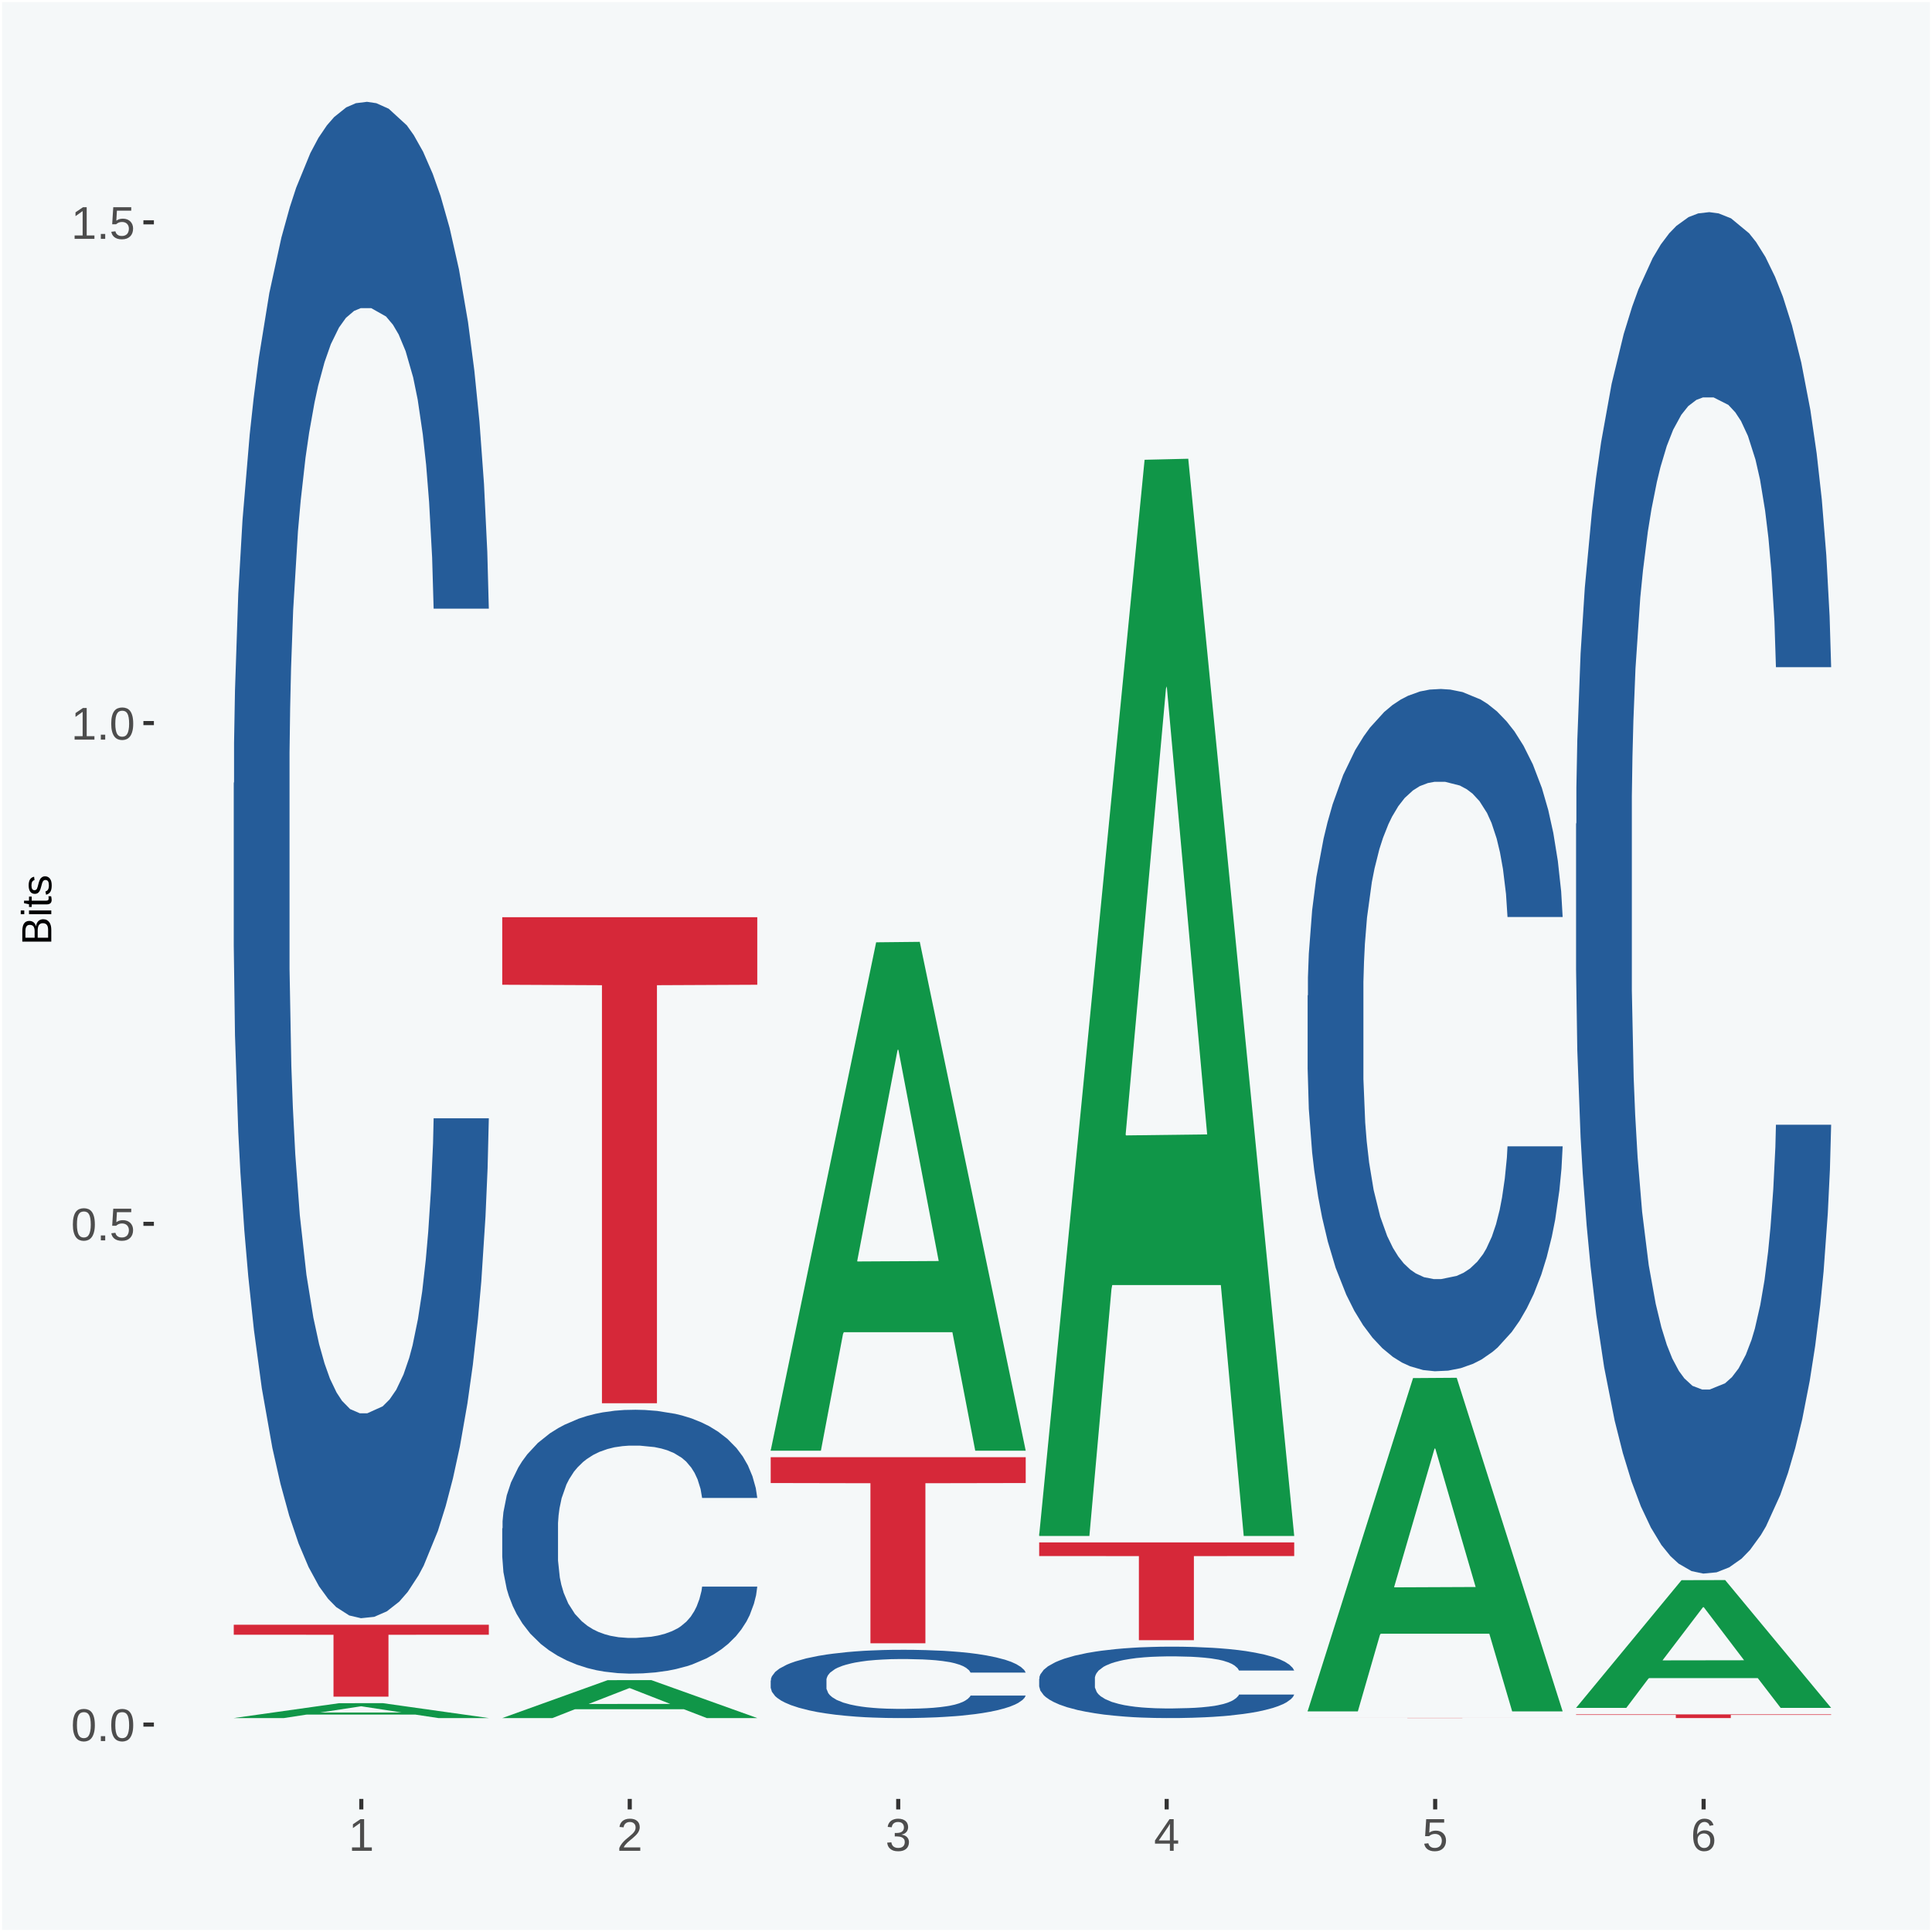 <?xml version="1.0" encoding="UTF-8"?>
<svg xmlns="http://www.w3.org/2000/svg" xmlns:xlink="http://www.w3.org/1999/xlink" width="504pt" height="504pt" viewBox="0 0 504 504" version="1.1">
<defs>
<g>
<symbol overflow="visible" id="glyph0-0">
<path style="stroke:none;" d="M 0.406 0 L 0.406 -8 L 3.594 -8 L 3.594 0 Z M 0.797 -0.406 L 3.188 -0.406 L 3.188 -7.594 L 0.797 -7.594 Z M 0.797 -0.406 "/>
</symbol>
<symbol overflow="visible" id="glyph0-1">
<path style="stroke:none;" d="M 6.203 -4.125 C 6.203 -3.332 6.125 -2.664 5.969 -2.125 C 5.82 -1.582 5.617 -1.145 5.359 -0.812 C 5.098 -0.477 4.789 -0.238 4.438 -0.094 C 4.094 0.051 3.723 0.125 3.328 0.125 C 2.922 0.125 2.539 0.051 2.188 -0.094 C 1.844 -0.238 1.539 -0.477 1.281 -0.812 C 1.031 -1.145 0.832 -1.582 0.688 -2.125 C 0.539 -2.664 0.469 -3.332 0.469 -4.125 C 0.469 -4.957 0.539 -5.645 0.688 -6.188 C 0.832 -6.738 1.035 -7.176 1.297 -7.5 C 1.555 -7.82 1.859 -8.047 2.203 -8.172 C 2.555 -8.305 2.941 -8.375 3.359 -8.375 C 3.754 -8.375 4.125 -8.305 4.469 -8.172 C 4.812 -8.047 5.113 -7.82 5.375 -7.5 C 5.633 -7.176 5.836 -6.738 5.984 -6.188 C 6.129 -5.645 6.203 -4.957 6.203 -4.125 Z M 5.141 -4.125 C 5.141 -4.781 5.098 -5.328 5.016 -5.766 C 4.941 -6.203 4.828 -6.551 4.672 -6.812 C 4.516 -7.07 4.328 -7.254 4.109 -7.359 C 3.891 -7.473 3.641 -7.531 3.359 -7.531 C 3.055 -7.531 2.789 -7.473 2.562 -7.359 C 2.344 -7.254 2.156 -7.07 2 -6.812 C 1.844 -6.551 1.723 -6.203 1.641 -5.766 C 1.566 -5.328 1.531 -4.781 1.531 -4.125 C 1.531 -3.5 1.57 -2.969 1.656 -2.531 C 1.738 -2.094 1.852 -1.742 2 -1.484 C 2.156 -1.223 2.344 -1.035 2.562 -0.922 C 2.789 -0.805 3.047 -0.75 3.328 -0.75 C 3.609 -0.75 3.859 -0.805 4.078 -0.922 C 4.305 -1.035 4.492 -1.223 4.641 -1.484 C 4.797 -1.742 4.914 -2.094 5 -2.531 C 5.094 -2.969 5.141 -3.5 5.141 -4.125 Z M 5.141 -4.125 "/>
</symbol>
<symbol overflow="visible" id="glyph0-2">
<path style="stroke:none;" d="M 1.094 0 L 1.094 -1.281 L 2.234 -1.281 L 2.234 0 Z M 1.094 0 "/>
</symbol>
<symbol overflow="visible" id="glyph0-3">
<path style="stroke:none;" d="M 6.172 -2.688 C 6.172 -2.27 6.109 -1.891 5.984 -1.547 C 5.859 -1.203 5.672 -0.906 5.422 -0.656 C 5.18 -0.414 4.879 -0.223 4.516 -0.078 C 4.148 0.055 3.723 0.125 3.234 0.125 C 2.805 0.125 2.43 0.07 2.109 -0.031 C 1.785 -0.133 1.508 -0.273 1.281 -0.453 C 1.062 -0.629 0.883 -0.836 0.75 -1.078 C 0.625 -1.316 0.535 -1.57 0.484 -1.844 L 1.547 -1.969 C 1.586 -1.812 1.645 -1.66 1.719 -1.516 C 1.801 -1.367 1.91 -1.238 2.047 -1.125 C 2.18 -1.008 2.348 -0.914 2.547 -0.844 C 2.742 -0.781 2.984 -0.75 3.266 -0.75 C 3.535 -0.75 3.781 -0.789 4 -0.875 C 4.227 -0.957 4.422 -1.078 4.578 -1.234 C 4.734 -1.398 4.852 -1.602 4.938 -1.844 C 5.031 -2.082 5.078 -2.359 5.078 -2.672 C 5.078 -2.922 5.035 -3.148 4.953 -3.359 C 4.867 -3.578 4.75 -3.766 4.594 -3.922 C 4.445 -4.078 4.258 -4.195 4.031 -4.281 C 3.812 -4.363 3.562 -4.406 3.281 -4.406 C 3.113 -4.406 2.953 -4.391 2.797 -4.359 C 2.648 -4.328 2.516 -4.285 2.391 -4.234 C 2.266 -4.18 2.148 -4.117 2.047 -4.047 C 1.941 -3.973 1.844 -3.895 1.75 -3.812 L 0.719 -3.812 L 1 -8.25 L 5.688 -8.25 L 5.688 -7.359 L 1.953 -7.359 L 1.797 -4.734 C 1.984 -4.879 2.219 -5.004 2.5 -5.109 C 2.781 -5.211 3.113 -5.266 3.5 -5.266 C 3.914 -5.266 4.285 -5.203 4.609 -5.078 C 4.941 -4.953 5.223 -4.773 5.453 -4.547 C 5.68 -4.316 5.859 -4.047 5.984 -3.734 C 6.109 -3.422 6.172 -3.07 6.172 -2.688 Z M 6.172 -2.688 "/>
</symbol>
<symbol overflow="visible" id="glyph0-4">
<path style="stroke:none;" d="M 0.922 0 L 0.922 -0.891 L 3.016 -0.891 L 3.016 -7.25 L 1.156 -5.922 L 1.156 -6.922 L 3.109 -8.25 L 4.078 -8.25 L 4.078 -0.891 L 6.094 -0.891 L 6.094 0 Z M 0.922 0 "/>
</symbol>
<symbol overflow="visible" id="glyph0-5">
<path style="stroke:none;" d="M 0.609 0 L 0.609 -0.75 C 0.805 -1.207 1.047 -1.609 1.328 -1.953 C 1.617 -2.305 1.922 -2.625 2.234 -2.906 C 2.555 -3.188 2.867 -3.445 3.172 -3.688 C 3.484 -3.938 3.766 -4.18 4.016 -4.422 C 4.266 -4.66 4.469 -4.91 4.625 -5.172 C 4.781 -5.441 4.859 -5.742 4.859 -6.078 C 4.859 -6.316 4.82 -6.523 4.75 -6.703 C 4.676 -6.879 4.57 -7.023 4.438 -7.141 C 4.312 -7.266 4.156 -7.359 3.969 -7.422 C 3.781 -7.484 3.578 -7.516 3.359 -7.516 C 3.141 -7.516 2.938 -7.484 2.75 -7.422 C 2.57 -7.367 2.41 -7.281 2.266 -7.156 C 2.117 -7.039 2 -6.895 1.906 -6.719 C 1.812 -6.551 1.754 -6.352 1.734 -6.125 L 0.656 -6.219 C 0.688 -6.508 0.766 -6.785 0.891 -7.047 C 1.023 -7.316 1.203 -7.551 1.422 -7.75 C 1.648 -7.945 1.922 -8.098 2.234 -8.203 C 2.555 -8.316 2.93 -8.375 3.359 -8.375 C 3.766 -8.375 4.125 -8.328 4.438 -8.234 C 4.758 -8.141 5.031 -7.992 5.25 -7.797 C 5.477 -7.609 5.648 -7.375 5.766 -7.094 C 5.879 -6.812 5.938 -6.488 5.938 -6.125 C 5.938 -5.844 5.883 -5.578 5.781 -5.328 C 5.688 -5.078 5.555 -4.836 5.391 -4.609 C 5.223 -4.379 5.031 -4.16 4.812 -3.953 C 4.594 -3.742 4.363 -3.535 4.125 -3.328 C 3.895 -3.129 3.656 -2.93 3.406 -2.734 C 3.164 -2.535 2.938 -2.336 2.719 -2.141 C 2.508 -1.941 2.32 -1.738 2.156 -1.531 C 1.988 -1.332 1.859 -1.117 1.766 -0.891 L 6.078 -0.891 L 6.078 0 Z M 0.609 0 "/>
</symbol>
<symbol overflow="visible" id="glyph0-6">
<path style="stroke:none;" d="M 6.141 -2.281 C 6.141 -1.906 6.078 -1.566 5.953 -1.266 C 5.836 -0.973 5.66 -0.723 5.422 -0.516 C 5.18 -0.305 4.883 -0.145 4.531 -0.031 C 4.188 0.07 3.789 0.125 3.344 0.125 C 2.832 0.125 2.398 0.062 2.047 -0.062 C 1.703 -0.195 1.414 -0.367 1.188 -0.578 C 0.957 -0.785 0.785 -1.02 0.672 -1.281 C 0.566 -1.551 0.492 -1.832 0.453 -2.125 L 1.547 -2.219 C 1.578 -2 1.633 -1.801 1.719 -1.625 C 1.801 -1.445 1.914 -1.289 2.062 -1.156 C 2.207 -1.031 2.383 -0.93 2.594 -0.859 C 2.801 -0.785 3.051 -0.75 3.344 -0.75 C 3.875 -0.75 4.289 -0.879 4.594 -1.141 C 4.895 -1.41 5.047 -1.801 5.047 -2.312 C 5.047 -2.613 4.977 -2.859 4.844 -3.047 C 4.707 -3.234 4.539 -3.379 4.344 -3.484 C 4.145 -3.586 3.926 -3.656 3.688 -3.688 C 3.445 -3.727 3.227 -3.75 3.031 -3.75 L 2.438 -3.75 L 2.438 -4.656 L 3.016 -4.656 C 3.211 -4.656 3.414 -4.676 3.625 -4.719 C 3.844 -4.758 4.039 -4.832 4.219 -4.938 C 4.395 -5.051 4.539 -5.195 4.656 -5.375 C 4.77 -5.562 4.828 -5.797 4.828 -6.078 C 4.828 -6.523 4.695 -6.875 4.438 -7.125 C 4.188 -7.383 3.801 -7.516 3.281 -7.516 C 2.82 -7.516 2.445 -7.395 2.156 -7.156 C 1.875 -6.914 1.707 -6.578 1.656 -6.141 L 0.594 -6.234 C 0.633 -6.598 0.734 -6.91 0.891 -7.172 C 1.047 -7.441 1.242 -7.664 1.484 -7.844 C 1.734 -8.02 2.008 -8.148 2.312 -8.234 C 2.625 -8.328 2.953 -8.375 3.297 -8.375 C 3.754 -8.375 4.148 -8.316 4.484 -8.203 C 4.816 -8.086 5.086 -7.93 5.297 -7.734 C 5.516 -7.535 5.672 -7.301 5.766 -7.031 C 5.867 -6.77 5.922 -6.488 5.922 -6.188 C 5.922 -5.945 5.883 -5.723 5.812 -5.516 C 5.75 -5.305 5.645 -5.113 5.5 -4.938 C 5.363 -4.77 5.188 -4.625 4.969 -4.5 C 4.75 -4.383 4.488 -4.297 4.188 -4.234 L 4.188 -4.219 C 4.52 -4.176 4.805 -4.098 5.047 -3.984 C 5.297 -3.867 5.5 -3.723 5.656 -3.547 C 5.82 -3.379 5.941 -3.188 6.016 -2.969 C 6.098 -2.75 6.141 -2.52 6.141 -2.281 Z M 6.141 -2.281 "/>
</symbol>
<symbol overflow="visible" id="glyph0-7">
<path style="stroke:none;" d="M 5.156 -1.875 L 5.156 0 L 4.172 0 L 4.172 -1.875 L 0.281 -1.875 L 0.281 -2.688 L 4.062 -8.25 L 5.156 -8.25 L 5.156 -2.703 L 6.328 -2.703 L 6.328 -1.875 Z M 4.172 -7.062 C 4.16 -7.039 4.141 -7.004 4.109 -6.953 C 4.078 -6.898 4.039 -6.836 4 -6.766 C 3.957 -6.691 3.914 -6.617 3.875 -6.547 C 3.844 -6.473 3.812 -6.414 3.781 -6.375 L 1.656 -3.25 C 1.633 -3.219 1.602 -3.176 1.562 -3.125 C 1.531 -3.07 1.492 -3.02 1.453 -2.969 C 1.422 -2.914 1.383 -2.863 1.344 -2.812 C 1.301 -2.77 1.27 -2.734 1.25 -2.703 L 4.172 -2.703 Z M 4.172 -7.062 "/>
</symbol>
<symbol overflow="visible" id="glyph0-8">
<path style="stroke:none;" d="M 6.141 -2.703 C 6.141 -2.285 6.082 -1.906 5.969 -1.562 C 5.852 -1.219 5.68 -0.922 5.453 -0.672 C 5.234 -0.422 4.957 -0.223 4.625 -0.078 C 4.289 0.055 3.91 0.125 3.484 0.125 C 3.004 0.125 2.582 0.031 2.219 -0.156 C 1.863 -0.344 1.566 -0.609 1.328 -0.953 C 1.086 -1.297 0.906 -1.719 0.781 -2.219 C 0.664 -2.727 0.609 -3.301 0.609 -3.938 C 0.609 -4.676 0.676 -5.32 0.812 -5.875 C 0.945 -6.426 1.141 -6.883 1.391 -7.25 C 1.648 -7.625 1.961 -7.906 2.328 -8.094 C 2.691 -8.281 3.102 -8.375 3.562 -8.375 C 3.844 -8.375 4.102 -8.344 4.344 -8.281 C 4.594 -8.227 4.816 -8.133 5.016 -8 C 5.223 -7.875 5.398 -7.703 5.547 -7.484 C 5.703 -7.273 5.828 -7.016 5.922 -6.703 L 4.906 -6.516 C 4.801 -6.867 4.629 -7.125 4.391 -7.281 C 4.148 -7.445 3.867 -7.531 3.547 -7.531 C 3.266 -7.531 3.004 -7.457 2.766 -7.312 C 2.535 -7.176 2.336 -6.973 2.172 -6.703 C 2.004 -6.43 1.875 -6.086 1.781 -5.672 C 1.695 -5.266 1.656 -4.789 1.656 -4.25 C 1.852 -4.602 2.125 -4.875 2.469 -5.062 C 2.812 -5.25 3.207 -5.344 3.656 -5.344 C 4.031 -5.344 4.367 -5.281 4.672 -5.156 C 4.984 -5.031 5.25 -4.852 5.469 -4.625 C 5.688 -4.406 5.852 -4.129 5.969 -3.797 C 6.082 -3.473 6.141 -3.109 6.141 -2.703 Z M 5.078 -2.656 C 5.078 -2.938 5.039 -3.191 4.969 -3.422 C 4.895 -3.66 4.785 -3.859 4.641 -4.016 C 4.504 -4.18 4.332 -4.305 4.125 -4.391 C 3.926 -4.484 3.688 -4.531 3.406 -4.531 C 3.219 -4.531 3.023 -4.5 2.828 -4.438 C 2.629 -4.383 2.453 -4.289 2.297 -4.156 C 2.141 -4.031 2.008 -3.863 1.906 -3.656 C 1.812 -3.457 1.766 -3.207 1.766 -2.906 C 1.766 -2.602 1.801 -2.316 1.875 -2.047 C 1.957 -1.785 2.07 -1.555 2.219 -1.359 C 2.363 -1.172 2.539 -1.02 2.75 -0.906 C 2.957 -0.789 3.191 -0.734 3.453 -0.734 C 3.703 -0.734 3.926 -0.773 4.125 -0.859 C 4.332 -0.953 4.504 -1.082 4.641 -1.25 C 4.785 -1.414 4.895 -1.613 4.969 -1.844 C 5.039 -2.082 5.078 -2.352 5.078 -2.656 Z M 5.078 -2.656 "/>
</symbol>
<symbol overflow="visible" id="glyph1-0">
<path style="stroke:none;" d="M 0 -0.359 L -7.328 -0.359 L -7.328 -3.281 L 0 -3.281 Z M -0.359 -0.734 L -0.359 -2.922 L -6.969 -2.922 L -6.969 -0.734 Z M -0.359 -0.734 "/>
</symbol>
<symbol overflow="visible" id="glyph1-1">
<path style="stroke:none;" d="M -2.125 -6.75 C -1.75 -6.75 -1.426 -6.676 -1.156 -6.531 C -0.883 -6.383 -0.66 -6.18 -0.484 -5.922 C -0.316 -5.672 -0.191 -5.375 -0.109 -5.031 C -0.035 -4.695 0 -4.344 0 -3.969 L 0 -0.906 L -7.562 -0.906 L -7.562 -3.656 C -7.562 -4.07 -7.523 -4.441 -7.453 -4.766 C -7.391 -5.098 -7.281 -5.379 -7.125 -5.609 C -6.977 -5.836 -6.789 -6.008 -6.562 -6.125 C -6.332 -6.25 -6.055 -6.312 -5.734 -6.312 C -5.523 -6.312 -5.328 -6.281 -5.141 -6.219 C -4.953 -6.164 -4.781 -6.078 -4.625 -5.953 C -4.477 -5.836 -4.348 -5.688 -4.234 -5.5 C -4.129 -5.32 -4.047 -5.113 -3.984 -4.875 C -3.953 -5.176 -3.883 -5.441 -3.781 -5.672 C -3.676 -5.91 -3.539 -6.109 -3.375 -6.266 C -3.219 -6.43 -3.031 -6.551 -2.812 -6.625 C -2.602 -6.707 -2.375 -6.75 -2.125 -6.75 Z M -5.609 -5.281 C -6.016 -5.281 -6.305 -5.141 -6.484 -4.859 C -6.66 -4.586 -6.75 -4.188 -6.75 -3.656 L -6.75 -1.922 L -4.344 -1.922 L -4.344 -3.656 C -4.344 -3.957 -4.375 -4.211 -4.438 -4.422 C -4.5 -4.629 -4.582 -4.797 -4.688 -4.922 C -4.801 -5.047 -4.93 -5.133 -5.078 -5.188 C -5.234 -5.25 -5.41 -5.281 -5.609 -5.281 Z M -2.219 -5.719 C -2.457 -5.719 -2.66 -5.672 -2.828 -5.578 C -2.992 -5.492 -3.129 -5.367 -3.234 -5.203 C -3.348 -5.047 -3.426 -4.848 -3.469 -4.609 C -3.52 -4.379 -3.547 -4.125 -3.547 -3.844 L -3.547 -1.922 L -0.828 -1.922 L -0.828 -3.922 C -0.828 -4.18 -0.848 -4.422 -0.891 -4.641 C -0.93 -4.859 -1.004 -5.047 -1.109 -5.203 C -1.211 -5.367 -1.352 -5.492 -1.531 -5.578 C -1.719 -5.672 -1.945 -5.719 -2.219 -5.719 Z M -2.219 -5.719 "/>
</symbol>
<symbol overflow="visible" id="glyph1-2">
<path style="stroke:none;" d="M -7.047 -0.734 L -7.969 -0.734 L -7.969 -1.703 L -7.047 -1.703 Z M 0 -0.734 L -5.812 -0.734 L -5.812 -1.703 L 0 -1.703 Z M 0 -0.734 "/>
</symbol>
<symbol overflow="visible" id="glyph1-3">
<path style="stroke:none;" d="M -0.047 -2.969 C -0.004 -2.82 0.023 -2.672 0.047 -2.516 C 0.078 -2.367 0.094 -2.195 0.094 -2 C 0.094 -1.227 -0.348 -0.844 -1.234 -0.844 L -5.109 -0.844 L -5.109 -0.172 L -5.812 -0.172 L -5.812 -0.875 L -7.109 -1.156 L -7.109 -1.812 L -5.812 -1.812 L -5.812 -2.875 L -5.109 -2.875 L -5.109 -1.812 L -1.438 -1.812 C -1.156 -1.812 -0.957 -1.852 -0.844 -1.938 C -0.738 -2.031 -0.688 -2.191 -0.688 -2.422 C -0.688 -2.516 -0.691 -2.602 -0.703 -2.688 C -0.711 -2.77 -0.727 -2.863 -0.75 -2.969 Z M -0.047 -2.969 "/>
</symbol>
<symbol overflow="visible" id="glyph1-4">
<path style="stroke:none;" d="M -1.609 -5.109 C -1.336 -5.109 -1.094 -5.051 -0.875 -4.938 C -0.664 -4.832 -0.488 -4.68 -0.344 -4.484 C -0.195 -4.285 -0.082 -4.039 0 -3.75 C 0.07 -3.457 0.109 -3.125 0.109 -2.75 C 0.109 -2.406 0.082 -2.098 0.031 -1.828 C -0.02 -1.555 -0.102 -1.316 -0.219 -1.109 C -0.332 -0.91 -0.484 -0.742 -0.672 -0.609 C -0.859 -0.473 -1.086 -0.375 -1.359 -0.312 L -1.531 -1.156 C -1.219 -1.238 -0.988 -1.41 -0.844 -1.672 C -0.695 -1.93 -0.625 -2.289 -0.625 -2.75 C -0.625 -2.957 -0.641 -3.145 -0.672 -3.312 C -0.703 -3.488 -0.75 -3.641 -0.812 -3.766 C -0.883 -3.891 -0.977 -3.984 -1.094 -4.047 C -1.207 -4.117 -1.352 -4.156 -1.531 -4.156 C -1.707 -4.156 -1.848 -4.113 -1.953 -4.031 C -2.066 -3.957 -2.16 -3.844 -2.234 -3.688 C -2.316 -3.539 -2.383 -3.363 -2.438 -3.156 C -2.5 -2.945 -2.562 -2.719 -2.625 -2.469 C -2.688 -2.238 -2.754 -2.008 -2.828 -1.781 C -2.898 -1.551 -3 -1.344 -3.125 -1.156 C -3.25 -0.969 -3.398 -0.816 -3.578 -0.703 C -3.766 -0.586 -4 -0.531 -4.281 -0.531 C -4.812 -0.531 -5.211 -0.719 -5.484 -1.094 C -5.766 -1.477 -5.906 -2.031 -5.906 -2.75 C -5.906 -3.395 -5.789 -3.906 -5.562 -4.281 C -5.332 -4.656 -4.973 -4.895 -4.484 -5 L -4.375 -4.125 C -4.52 -4.094 -4.645 -4.035 -4.75 -3.953 C -4.852 -3.867 -4.938 -3.766 -5 -3.641 C -5.062 -3.516 -5.102 -3.375 -5.125 -3.219 C -5.156 -3.07 -5.172 -2.914 -5.172 -2.75 C -5.172 -2.312 -5.102 -1.988 -4.969 -1.781 C -4.844 -1.582 -4.645 -1.484 -4.375 -1.484 C -4.219 -1.484 -4.086 -1.52 -3.984 -1.594 C -3.879 -1.664 -3.789 -1.77 -3.719 -1.906 C -3.656 -2.051 -3.598 -2.219 -3.547 -2.406 C -3.492 -2.602 -3.438 -2.816 -3.375 -3.047 C -3.332 -3.203 -3.289 -3.359 -3.25 -3.516 C -3.207 -3.68 -3.156 -3.836 -3.094 -3.984 C -3.031 -4.141 -2.957 -4.285 -2.875 -4.422 C -2.789 -4.555 -2.688 -4.672 -2.562 -4.766 C -2.445 -4.867 -2.312 -4.953 -2.156 -5.016 C -2 -5.078 -1.816 -5.109 -1.609 -5.109 Z M -1.609 -5.109 "/>
</symbol>
</g>
<clipPath id="clip1">
  <path d="M 40.148 5.48 L 498.52 5.48 L 498.52 469.281 L 40.148 469.281 Z M 40.148 5.48 "/>
</clipPath>
</defs>
<g id="surface1">
<rect x="0" y="0" width="504" height="504" style="fill:rgb(96.078%,97.255%,97.647%);fill-opacity:1;stroke:none;"/>
<path style="fill:none;stroke-width:1.07;stroke-linecap:round;stroke-linejoin:round;stroke:rgb(100%,100%,100%);stroke-opacity:1;stroke-miterlimit:10;" d="M 0 0 L 504 0 L 504 504 L 0 504 Z M 0 0 " transform="matrix(1,0,0,-1,0,504)"/>
<g clip-path="url(#clip1)" clip-rule="nonzero">
<path style=" stroke:none;fill-rule:nonzero;fill:rgb(96.078%,97.255%,97.647%);fill-opacity:1;" d="M 40.148 469.281 L 498.52 469.281 L 498.52 5.48 L 40.148 5.48 Z M 40.148 469.281 "/>
</g>
<path style=" stroke:none;fill-rule:nonzero;fill:rgb(6.274%,58.824%,28.235%);fill-opacity:1;" d="M 60.98 448.191 L 61.051 448.18 L 88.488 444.309 L 99.871 444.301 L 127.52 448.191 L 114.352 448.191 L 108.379 447.289 L 80.051 447.289 L 79.852 447.301 L 74.078 448.191 L 60.98 448.191 L 83.621 446.75 L 104.809 446.738 L 94.32 445.129 L 94.18 445.121 L 94.039 445.141 L 83.551 446.738 L 83.621 446.75 Z M 60.98 448.191 "/>
<path style=" stroke:none;fill-rule:nonzero;fill:rgb(14.51%,36.078%,60.001%);fill-opacity:1;" d="M 60.98 204.301 L 61.059 203.941 L 61.059 193.828 L 61.301 180.102 L 62.16 154.809 L 63.262 135.66 L 65.148 113.262 L 66.172 103.871 L 67.512 93.391 L 70.262 76.422 L 73.41 61.961 L 75.609 54.02 L 77.262 48.961 L 80.961 39.93 L 83.078 35.949 L 85.281 32.699 L 87.172 30.531 L 90.32 28.012 L 92.828 26.922 L 95.738 26.559 L 98.18 26.922 L 101.41 28.371 L 106.129 32.699 L 107.93 35.23 L 110.371 39.57 L 112.891 45.352 L 114.93 51.129 L 117.289 59.441 L 119.73 70.27 L 122.09 84 L 123.738 96.648 L 125.078 110.012 L 126.262 126.27 L 127.121 143.969 L 127.52 158.781 L 113.121 158.781 L 112.73 145.422 L 111.941 130.969 L 111.16 121.211 L 110.289 113.262 L 108.961 104.23 L 107.781 98.449 L 105.809 91.59 L 104 87.25 L 102.512 84.719 L 100.699 82.559 L 96.852 80.391 L 94.09 80.391 L 92.359 81.109 L 90.238 82.922 L 88.43 85.449 L 86.309 89.781 L 84.66 94.48 L 83 100.621 L 82.059 104.961 L 80.641 112.898 L 79.699 119.41 L 78.441 130.602 L 77.73 138.551 L 76.48 159.141 L 75.93 174.32 L 75.691 184.789 L 75.531 196.352 L 75.531 252.711 L 76 278 L 76.398 288.84 L 77.031 301.121 L 78.211 317.02 L 79.941 332.551 L 81.75 343.75 L 83.238 350.609 L 84.66 355.672 L 86.07 359.648 L 87.801 363.262 L 89.219 365.43 L 91.34 367.59 L 93.859 368.68 L 95.82 368.68 L 99.828 366.871 L 101.641 365.059 L 103.371 362.539 L 105.262 358.559 L 106.75 354.23 L 107.621 350.98 L 109.031 344.109 L 110.141 336.891 L 111.078 328.578 L 111.711 321.352 L 112.422 310.512 L 112.969 298.23 L 113.121 291.73 L 127.52 291.73 L 127.199 304.73 L 126.648 317.379 L 125.551 334.359 L 124.68 344.109 L 123.352 356.031 L 121.93 366.148 L 119.969 377.352 L 118.16 385.66 L 116.27 392.879 L 114.23 399.379 L 110.531 408.422 L 109.191 410.949 L 106.359 415.281 L 104.16 417.809 L 100.93 420.34 L 97.629 421.781 L 94.172 422.141 L 91.102 421.422 L 87.719 419.25 L 85.602 417.09 L 83.238 413.84 L 80.488 408.781 L 77.891 402.641 L 75.449 395.41 L 73.172 387.102 L 71.051 377.711 L 68.301 362.172 L 66.25 347 L 64.762 332.91 L 63.738 320.988 L 62.711 305.82 L 62.16 295.34 L 61.301 270.051 L 60.98 246.57 Z M 60.98 204.301 "/>
<path style=" stroke:none;fill-rule:nonzero;fill:rgb(83.922%,15.686%,22.353%);fill-opacity:1;" d="M 60.98 423.84 L 127.52 423.84 L 127.52 426.449 L 101.34 426.461 L 101.34 442.609 L 87 442.609 L 87 426.461 L 60.98 426.449 Z M 60.98 423.84 "/>
<path style=" stroke:none;fill-rule:nonzero;fill:rgb(6.274%,58.824%,28.235%);fill-opacity:1;" d="M 131.02 448.18 L 131.09 448.172 L 158.52 438.301 L 169.91 438.289 L 197.551 448.191 L 184.379 448.191 L 178.41 445.891 L 150.09 445.891 L 149.879 445.922 L 144.121 448.191 L 131.02 448.191 L 131.02 448.18 L 153.648 444.512 L 174.852 444.5 L 164.352 440.398 L 164.219 440.379 L 164.078 440.41 L 153.578 444.5 L 153.648 444.512 Z M 131.02 448.18 "/>
<path style=" stroke:none;fill-rule:nonzero;fill:rgb(14.51%,36.078%,60.001%);fill-opacity:1;" d="M 131.02 398.691 L 131.102 398.629 L 131.102 396.859 L 131.328 394.48 L 132.199 390.078 L 133.301 386.738 L 135.191 382.852 L 136.211 381.211 L 137.551 379.391 L 140.301 376.43 L 143.441 373.922 L 145.648 372.539 L 147.301 371.66 L 150.988 370.078 L 153.121 369.391 L 155.32 368.828 L 157.211 368.449 L 160.352 368.012 L 162.871 367.82 L 165.781 367.762 L 168.219 367.82 L 171.441 368.07 L 176.16 368.828 L 177.969 369.27 L 180.41 370.02 L 182.922 371.031 L 184.969 372.031 L 187.328 373.48 L 189.762 375.359 L 192.121 377.75 L 193.77 379.949 L 195.109 382.281 L 196.289 385.109 L 197.16 388.191 L 197.551 390.77 L 183.16 390.77 L 182.762 388.441 L 181.98 385.93 L 181.191 384.23 L 180.328 382.852 L 178.988 381.27 L 177.809 380.27 L 175.84 379.07 L 174.039 378.32 L 172.539 377.879 L 170.73 377.5 L 166.879 377.121 L 164.129 377.121 L 162.398 377.25 L 160.27 377.559 L 158.461 378.012 L 156.34 378.762 L 154.691 379.578 L 153.039 380.648 L 152.09 381.398 L 150.68 382.781 L 149.73 383.91 L 148.48 385.859 L 147.77 387.25 L 146.512 390.828 L 145.961 393.469 L 145.719 395.289 L 145.57 397.301 L 145.57 407.109 L 146.039 411.512 L 146.43 413.398 L 147.059 415.539 L 148.238 418.301 L 149.969 421.012 L 151.781 422.949 L 153.27 424.148 L 154.691 425.031 L 156.102 425.719 L 157.84 426.352 L 159.25 426.73 L 161.371 427.102 L 163.891 427.289 L 165.859 427.289 L 169.871 426.98 L 171.68 426.66 L 173.41 426.219 L 175.289 425.531 L 176.789 424.781 L 177.648 424.211 L 179.07 423.02 L 180.172 421.762 L 181.109 420.309 L 181.738 419.059 L 182.449 417.172 L 183 415.031 L 183.16 413.898 L 197.551 413.898 L 197.238 416.16 L 196.68 418.359 L 195.578 421.32 L 194.719 423.02 L 193.379 425.09 L 191.969 426.852 L 190 428.801 L 188.191 430.25 L 186.301 431.5 L 184.262 432.641 L 180.559 434.211 L 179.23 434.648 L 176.391 435.398 L 174.191 435.84 L 170.969 436.281 L 167.672 436.531 L 164.211 436.602 L 161.141 436.469 L 157.762 436.09 L 155.629 435.719 L 153.27 435.148 L 150.52 434.27 L 147.93 433.199 L 145.488 431.941 L 143.211 430.5 L 141.078 428.859 L 138.328 426.16 L 136.289 423.52 L 134.789 421.07 L 133.77 418.988 L 132.75 416.352 L 132.199 414.531 L 131.328 410.129 L 131.02 406.039 Z M 131.02 398.691 "/>
<path style=" stroke:none;fill-rule:nonzero;fill:rgb(83.922%,15.686%,22.353%);fill-opacity:1;" d="M 131.02 239.27 L 197.551 239.27 L 197.551 256.891 L 171.379 257.012 L 171.379 366.059 L 157.031 366.059 L 157.031 257.012 L 131.02 256.891 Z M 131.02 239.27 "/>
<path style=" stroke:none;fill-rule:nonzero;fill:rgb(6.274%,58.824%,28.235%);fill-opacity:1;" d="M 201.051 378.191 L 201.121 378.07 L 228.559 245.82 L 239.941 245.699 L 267.578 378.441 L 254.41 378.441 L 248.449 347.531 L 220.121 347.531 L 219.91 348.031 L 214.148 378.441 L 201.051 378.441 L 201.051 378.191 L 223.691 329.078 L 244.879 328.961 L 234.391 273.988 L 234.25 273.738 L 234.109 274.109 L 223.621 328.961 L 223.691 329.078 Z M 201.051 378.191 "/>
<path style=" stroke:none;fill-rule:nonzero;fill:rgb(14.51%,36.078%,60.001%);fill-opacity:1;" d="M 201.051 438.379 L 201.129 438.371 L 201.129 437.91 L 201.371 437.289 L 202.23 436.148 L 203.328 435.289 L 205.219 434.281 L 206.238 433.859 L 207.578 433.391 L 210.328 432.621 L 213.48 431.969 L 215.68 431.609 L 217.328 431.391 L 221.031 430.98 L 223.148 430.801 L 225.352 430.648 L 227.238 430.559 L 230.391 430.441 L 232.898 430.391 L 235.809 430.379 L 238.25 430.391 L 241.469 430.461 L 246.191 430.648 L 248 430.77 L 250.441 430.961 L 252.961 431.219 L 255 431.48 L 257.359 431.859 L 259.801 432.352 L 262.16 432.961 L 263.809 433.531 L 265.148 434.141 L 266.328 434.871 L 267.191 435.66 L 267.578 436.328 L 253.191 436.328 L 252.801 435.73 L 252.012 435.078 L 251.23 434.641 L 250.359 434.281 L 249.02 433.879 L 247.84 433.609 L 245.879 433.309 L 244.07 433.109 L 242.578 433 L 240.77 432.898 L 236.91 432.801 L 234.16 432.801 L 232.43 432.828 L 230.309 432.922 L 228.5 433.031 L 226.371 433.219 L 224.719 433.441 L 223.07 433.711 L 222.129 433.91 L 220.711 434.27 L 219.77 434.559 L 218.512 435.059 L 217.801 435.422 L 216.539 436.352 L 215.988 437.031 L 215.762 437.5 L 215.602 438.02 L 215.602 440.559 L 216.07 441.699 L 216.469 442.191 L 217.09 442.738 L 218.27 443.461 L 220 444.16 L 221.809 444.66 L 223.309 444.969 L 224.719 445.199 L 226.141 445.379 L 227.871 445.539 L 229.281 445.641 L 231.41 445.738 L 233.922 445.789 L 235.891 445.789 L 239.898 445.699 L 241.711 445.621 L 243.441 445.512 L 245.328 445.328 L 246.82 445.129 L 247.691 444.988 L 249.102 444.68 L 250.199 444.352 L 251.148 443.98 L 251.781 443.648 L 252.48 443.172 L 253.031 442.609 L 253.191 442.32 L 267.578 442.32 L 267.27 442.91 L 266.719 443.48 L 265.621 444.238 L 264.75 444.68 L 263.422 445.219 L 262 445.672 L 260.031 446.18 L 258.23 446.551 L 256.34 446.879 L 254.289 447.172 L 250.602 447.578 L 249.262 447.691 L 246.43 447.879 L 244.23 448 L 241 448.109 L 237.699 448.18 L 234.238 448.191 L 231.172 448.16 L 227.789 448.059 L 225.672 447.969 L 223.309 447.82 L 220.559 447.59 L 217.961 447.32 L 215.52 446.988 L 213.238 446.621 L 211.121 446.191 L 208.371 445.488 L 206.32 444.809 L 204.828 444.172 L 203.801 443.641 L 202.781 442.949 L 202.23 442.48 L 201.371 441.34 L 201.051 440.289 Z M 201.051 438.379 "/>
<path style=" stroke:none;fill-rule:nonzero;fill:rgb(83.922%,15.686%,22.353%);fill-opacity:1;" d="M 201.051 380.141 L 267.578 380.141 L 267.578 386.879 L 241.41 386.93 L 241.41 428.68 L 227.07 428.68 L 227.07 386.93 L 201.051 386.879 Z M 201.051 380.141 "/>
<path style=" stroke:none;fill-rule:nonzero;fill:rgb(6.274%,58.824%,28.235%);fill-opacity:1;" d="M 271.09 400.148 L 271.148 399.891 L 298.59 119.941 L 309.98 119.672 L 337.621 400.68 L 324.449 400.68 L 318.48 335.238 L 290.148 335.238 L 289.949 336.301 L 284.191 400.68 L 271.09 400.68 L 271.09 400.148 L 293.719 296.191 L 314.91 295.93 L 304.422 179.57 L 304.281 179.039 L 304.148 179.828 L 293.648 295.93 L 293.719 296.191 Z M 271.09 400.148 "/>
<path style=" stroke:none;fill-rule:nonzero;fill:rgb(14.51%,36.078%,60.001%);fill-opacity:1;" d="M 271.09 437.941 L 271.16 437.922 L 271.16 437.441 L 271.398 436.801 L 272.27 435.609 L 273.371 434.699 L 275.25 433.648 L 276.281 433.211 L 277.609 432.711 L 280.371 431.91 L 283.512 431.23 L 285.711 430.859 L 287.359 430.621 L 291.059 430.199 L 293.18 430.012 L 295.391 429.859 L 297.27 429.75 L 300.422 429.641 L 302.941 429.578 L 305.852 429.57 L 308.281 429.578 L 311.512 429.648 L 316.23 429.859 L 318.039 429.98 L 320.469 430.18 L 322.988 430.449 L 325.031 430.719 L 327.391 431.121 L 329.828 431.629 L 332.191 432.27 L 333.84 432.871 L 335.18 433.5 L 336.359 434.262 L 337.219 435.102 L 337.621 435.789 L 323.23 435.789 L 322.828 435.16 L 322.051 434.48 L 321.262 434.02 L 320.391 433.648 L 319.059 433.219 L 317.879 432.949 L 315.91 432.629 L 314.102 432.43 L 312.609 432.309 L 310.801 432.199 L 306.949 432.102 L 304.191 432.102 L 302.461 432.141 L 300.34 432.219 L 298.531 432.34 L 296.41 432.539 L 294.762 432.77 L 293.109 433.051 L 292.16 433.262 L 290.75 433.629 L 289.801 433.941 L 288.539 434.469 L 287.84 434.84 L 286.578 435.809 L 286.031 436.52 L 285.789 437.02 L 285.629 437.559 L 285.629 440.219 L 286.109 441.41 L 286.5 441.922 L 287.129 442.5 L 288.309 443.238 L 290.039 443.98 L 291.852 444.5 L 293.34 444.828 L 294.762 445.059 L 296.172 445.25 L 297.898 445.422 L 299.32 445.52 L 301.441 445.629 L 303.961 445.68 L 305.922 445.68 L 309.941 445.59 L 311.738 445.512 L 313.469 445.391 L 315.359 445.199 L 316.859 445 L 317.719 444.84 L 319.141 444.52 L 320.238 444.18 L 321.18 443.789 L 321.809 443.449 L 322.52 442.941 L 323.07 442.359 L 323.23 442.051 L 337.621 442.051 L 337.301 442.672 L 336.75 443.262 L 335.648 444.059 L 334.789 444.52 L 333.449 445.078 L 332.031 445.559 L 330.07 446.078 L 328.262 446.48 L 326.371 446.82 L 324.328 447.121 L 320.629 447.551 L 319.289 447.672 L 316.461 447.871 L 314.262 447.988 L 311.039 448.109 L 307.73 448.18 L 304.27 448.191 L 301.211 448.16 L 297.82 448.059 L 295.699 447.961 L 293.34 447.801 L 290.59 447.559 L 287.988 447.281 L 285.559 446.93 L 283.281 446.539 L 281.148 446.102 L 278.398 445.371 L 276.352 444.66 L 274.859 443.988 L 273.84 443.43 L 272.82 442.719 L 272.27 442.219 L 271.398 441.031 L 271.09 439.93 Z M 271.09 437.941 "/>
<path style=" stroke:none;fill-rule:nonzero;fill:rgb(83.922%,15.686%,22.353%);fill-opacity:1;" d="M 271.09 402.371 L 337.621 402.371 L 337.621 405.922 L 311.449 405.941 L 311.449 427.871 L 297.102 427.871 L 297.102 405.941 L 271.09 405.922 Z M 271.09 402.371 "/>
<path style=" stroke:none;fill-rule:nonzero;fill:rgb(6.274%,58.824%,28.235%);fill-opacity:1;" d="M 341.121 446.281 L 341.191 446.199 L 368.621 359.5 L 380.012 359.422 L 407.648 446.449 L 394.48 446.449 L 388.512 426.18 L 360.191 426.18 L 359.98 426.512 L 354.219 446.449 L 341.121 446.449 L 341.121 446.281 L 363.75 414.09 L 384.949 414 L 374.449 377.969 L 374.32 377.801 L 374.18 378.051 L 363.691 414 L 363.75 414.09 Z M 341.121 446.281 "/>
<path style=" stroke:none;fill-rule:nonzero;fill:rgb(14.51%,36.078%,60.001%);fill-opacity:1;" d="M 341.121 259.699 L 341.199 259.539 L 341.199 254.988 L 341.43 248.809 L 342.301 237.43 L 343.398 228.82 L 345.289 218.738 L 346.309 214.512 L 347.648 209.801 L 350.398 202.16 L 353.539 195.66 L 355.75 192.078 L 357.398 189.801 L 361.09 185.738 L 363.219 183.949 L 365.422 182.488 L 367.309 181.512 L 370.449 180.379 L 372.969 179.891 L 375.879 179.73 L 378.32 179.891 L 381.539 180.539 L 386.262 182.488 L 388.07 183.629 L 390.512 185.578 L 393.02 188.18 L 395.07 190.781 L 397.43 194.52 L 399.871 199.398 L 402.23 205.57 L 403.879 211.262 L 405.211 217.281 L 406.391 224.59 L 407.262 232.559 L 407.648 239.219 L 393.262 239.219 L 392.871 233.211 L 392.078 226.699 L 391.289 222.32 L 390.43 218.738 L 389.09 214.68 L 387.91 212.07 L 385.949 208.988 L 384.141 207.039 L 382.641 205.898 L 380.828 204.922 L 376.98 203.949 L 374.23 203.949 L 372.5 204.27 L 370.371 205.078 L 368.57 206.219 L 366.441 208.172 L 364.789 210.289 L 363.141 213.051 L 362.199 215 L 360.781 218.578 L 359.84 221.5 L 358.578 226.539 L 357.871 230.121 L 356.609 239.379 L 356.059 246.211 L 355.828 250.93 L 355.672 256.129 L 355.672 281.488 L 356.141 292.859 L 356.531 297.738 L 357.16 303.27 L 358.34 310.422 L 360.07 317.41 L 361.879 322.449 L 363.379 325.539 L 364.789 327.809 L 366.211 329.602 L 367.941 331.23 L 369.352 332.199 L 371.48 333.18 L 373.988 333.672 L 375.961 333.672 L 379.969 332.852 L 381.781 332.039 L 383.512 330.898 L 385.398 329.109 L 386.891 327.16 L 387.75 325.699 L 389.172 322.609 L 390.27 319.359 L 391.219 315.621 L 391.84 312.371 L 392.551 307.488 L 393.102 301.969 L 393.262 299.039 L 407.648 299.039 L 407.34 304.891 L 406.789 310.578 L 405.691 318.219 L 404.82 322.609 L 403.48 327.98 L 402.07 332.531 L 400.102 337.57 L 398.289 341.309 L 396.41 344.559 L 394.359 347.48 L 390.66 351.551 L 389.328 352.68 L 386.5 354.641 L 384.289 355.77 L 381.07 356.91 L 377.77 357.559 L 374.309 357.719 L 371.238 357.398 L 367.859 356.422 L 365.73 355.449 L 363.379 353.988 L 360.621 351.711 L 358.031 348.949 L 355.59 345.699 L 353.309 341.961 L 351.191 337.73 L 348.43 330.738 L 346.391 323.91 L 344.891 317.57 L 343.871 312.211 L 342.852 305.379 L 342.301 300.672 L 341.43 289.289 L 341.121 278.719 Z M 341.121 259.699 "/>
<path style=" stroke:none;fill-rule:nonzero;fill:rgb(83.922%,15.686%,22.353%);fill-opacity:1;" d="M 341.121 448.141 L 407.648 448.141 L 407.648 448.148 L 381.48 448.148 L 381.48 448.191 L 367.129 448.191 L 367.129 448.148 L 341.121 448.148 Z M 341.121 448.141 "/>
<path style=" stroke:none;fill-rule:nonzero;fill:rgb(6.274%,58.824%,28.235%);fill-opacity:1;" d="M 411.148 445.48 L 411.219 445.449 L 438.66 412.219 L 450.039 412.191 L 477.691 445.539 L 464.52 445.539 L 458.551 437.77 L 430.219 437.77 L 430.02 437.898 L 424.25 445.539 L 411.148 445.539 L 411.148 445.48 L 433.789 433.141 L 454.98 433.109 L 444.488 419.301 L 444.352 419.238 L 444.211 419.328 L 433.719 433.109 L 433.789 433.141 Z M 411.148 445.48 "/>
<path style=" stroke:none;fill-rule:nonzero;fill:rgb(14.51%,36.078%,60.001%);fill-opacity:1;" d="M 411.148 214.922 L 411.23 214.59 L 411.23 205.512 L 411.469 193.191 L 412.328 170.48 L 413.43 153.289 L 415.32 133.18 L 416.34 124.75 L 417.68 115.352 L 420.43 100.102 L 423.578 87.129 L 425.781 79.988 L 427.43 75.449 L 431.129 67.34 L 433.25 63.781 L 435.449 60.859 L 437.34 58.91 L 440.488 56.641 L 443 55.672 L 445.91 55.34 L 448.352 55.672 L 451.578 56.961 L 456.289 60.859 L 458.102 63.129 L 460.539 67.02 L 463.059 72.211 L 465.102 77.398 L 467.461 84.859 L 469.898 94.59 L 472.262 106.91 L 473.91 118.262 L 475.25 130.27 L 476.43 144.859 L 477.289 160.75 L 477.691 174.051 L 463.289 174.051 L 462.898 162.051 L 462.109 149.078 L 461.328 140.32 L 460.461 133.18 L 459.129 125.078 L 457.949 119.891 L 455.98 113.719 L 454.172 109.828 L 452.68 107.559 L 450.871 105.621 L 447.012 103.672 L 444.262 103.672 L 442.531 104.32 L 440.41 105.941 L 438.602 108.211 L 436.48 112.102 L 434.82 116.32 L 433.172 121.828 L 432.23 125.719 L 430.809 132.859 L 429.871 138.699 L 428.609 148.75 L 427.898 155.891 L 426.648 174.379 L 426.102 188 L 425.859 197.398 L 425.699 207.781 L 425.699 258.379 L 426.172 281.078 L 426.57 290.809 L 427.199 301.84 L 428.379 316.109 L 430.109 330.059 L 431.922 340.109 L 433.41 346.281 L 434.82 350.82 L 436.238 354.379 L 437.969 357.629 L 439.391 359.57 L 441.512 361.52 L 444.031 362.488 L 445.988 362.488 L 450 360.871 L 451.809 359.25 L 453.539 356.98 L 455.43 353.41 L 456.922 349.52 L 457.789 346.602 L 459.199 340.441 L 460.309 333.949 L 461.25 326.488 L 461.879 320 L 462.59 310.27 L 463.141 299.25 L 463.289 293.41 L 477.691 293.41 L 477.371 305.078 L 476.82 316.441 L 475.719 331.68 L 474.852 340.441 L 473.52 351.141 L 472.102 360.219 L 470.141 370.281 L 468.328 377.738 L 466.441 384.219 L 464.391 390.059 L 460.699 398.172 L 459.359 400.441 L 456.531 404.328 L 454.328 406.602 L 451.102 408.871 L 447.801 410.172 L 444.34 410.5 L 441.27 409.852 L 437.891 407.898 L 435.77 405.949 L 433.41 403.039 L 430.66 398.488 L 428.059 392.98 L 425.621 386.488 L 423.34 379.031 L 421.219 370.602 L 418.469 356.648 L 416.422 343.031 L 414.93 330.379 L 413.91 319.68 L 412.879 306.059 L 412.328 296.648 L 411.469 273.949 L 411.148 252.871 Z M 411.148 214.922 "/>
<path style=" stroke:none;fill-rule:nonzero;fill:rgb(83.922%,15.686%,22.353%);fill-opacity:1;" d="M 411.148 447.23 L 477.691 447.23 L 477.691 447.371 L 451.512 447.371 L 451.512 448.191 L 437.172 448.191 L 437.172 447.371 L 411.148 447.371 Z M 411.148 447.23 "/>
<g style="fill:rgb(30.196%,30.196%,30.196%);fill-opacity:1;">
  <use xlink:href="#glyph0-1" x="18.54" y="454.19"/>
  <use xlink:href="#glyph0-2" x="25.212" y="454.19"/>
  <use xlink:href="#glyph0-1" x="28.548" y="454.19"/>
</g>
<g style="fill:rgb(30.196%,30.196%,30.196%);fill-opacity:1;">
  <use xlink:href="#glyph0-1" x="18.54" y="323.57"/>
  <use xlink:href="#glyph0-2" x="25.212" y="323.57"/>
  <use xlink:href="#glyph0-3" x="28.548" y="323.57"/>
</g>
<g style="fill:rgb(30.196%,30.196%,30.196%);fill-opacity:1;">
  <use xlink:href="#glyph0-4" x="18.54" y="192.94"/>
  <use xlink:href="#glyph0-2" x="25.212" y="192.94"/>
  <use xlink:href="#glyph0-1" x="28.548" y="192.94"/>
</g>
<g style="fill:rgb(30.196%,30.196%,30.196%);fill-opacity:1;">
  <use xlink:href="#glyph0-4" x="18.54" y="62.31"/>
  <use xlink:href="#glyph0-2" x="25.212" y="62.31"/>
  <use xlink:href="#glyph0-3" x="28.548" y="62.31"/>
</g>
<path style="fill:none;stroke-width:1.07;stroke-linecap:butt;stroke-linejoin:round;stroke:rgb(20%,20%,20%);stroke-opacity:1;stroke-miterlimit:10;" d="M 37.41 54.109 L 40.148 54.109 " transform="matrix(1,0,0,-1,0,504)"/>
<path style="fill:none;stroke-width:1.07;stroke-linecap:butt;stroke-linejoin:round;stroke:rgb(20%,20%,20%);stroke-opacity:1;stroke-miterlimit:10;" d="M 37.41 184.738 L 40.148 184.738 " transform="matrix(1,0,0,-1,0,504)"/>
<path style="fill:none;stroke-width:1.07;stroke-linecap:butt;stroke-linejoin:round;stroke:rgb(20%,20%,20%);stroke-opacity:1;stroke-miterlimit:10;" d="M 37.41 315.371 L 40.148 315.371 " transform="matrix(1,0,0,-1,0,504)"/>
<path style="fill:none;stroke-width:1.07;stroke-linecap:butt;stroke-linejoin:round;stroke:rgb(20%,20%,20%);stroke-opacity:1;stroke-miterlimit:10;" d="M 37.41 446 L 40.148 446 " transform="matrix(1,0,0,-1,0,504)"/>
<path style="fill:none;stroke-width:1.07;stroke-linecap:butt;stroke-linejoin:round;stroke:rgb(20%,20%,20%);stroke-opacity:1;stroke-miterlimit:10;" d="M 94.25 31.98 L 94.25 34.719 " transform="matrix(1,0,0,-1,0,504)"/>
<path style="fill:none;stroke-width:1.07;stroke-linecap:butt;stroke-linejoin:round;stroke:rgb(20%,20%,20%);stroke-opacity:1;stroke-miterlimit:10;" d="M 164.281 31.98 L 164.281 34.719 " transform="matrix(1,0,0,-1,0,504)"/>
<path style="fill:none;stroke-width:1.07;stroke-linecap:butt;stroke-linejoin:round;stroke:rgb(20%,20%,20%);stroke-opacity:1;stroke-miterlimit:10;" d="M 234.32 31.98 L 234.32 34.719 " transform="matrix(1,0,0,-1,0,504)"/>
<path style="fill:none;stroke-width:1.07;stroke-linecap:butt;stroke-linejoin:round;stroke:rgb(20%,20%,20%);stroke-opacity:1;stroke-miterlimit:10;" d="M 304.352 31.98 L 304.352 34.719 " transform="matrix(1,0,0,-1,0,504)"/>
<path style="fill:none;stroke-width:1.07;stroke-linecap:butt;stroke-linejoin:round;stroke:rgb(20%,20%,20%);stroke-opacity:1;stroke-miterlimit:10;" d="M 374.391 31.98 L 374.391 34.719 " transform="matrix(1,0,0,-1,0,504)"/>
<path style="fill:none;stroke-width:1.07;stroke-linecap:butt;stroke-linejoin:round;stroke:rgb(20%,20%,20%);stroke-opacity:1;stroke-miterlimit:10;" d="M 444.422 31.98 L 444.422 34.719 " transform="matrix(1,0,0,-1,0,504)"/>
<g style="fill:rgb(30.196%,30.196%,30.196%);fill-opacity:1;">
  <use xlink:href="#glyph0-4" x="90.91" y="482.82"/>
</g>
<g style="fill:rgb(30.196%,30.196%,30.196%);fill-opacity:1;">
  <use xlink:href="#glyph0-5" x="160.95" y="482.82"/>
</g>
<g style="fill:rgb(30.196%,30.196%,30.196%);fill-opacity:1;">
  <use xlink:href="#glyph0-6" x="230.98" y="482.82"/>
</g>
<g style="fill:rgb(30.196%,30.196%,30.196%);fill-opacity:1;">
  <use xlink:href="#glyph0-7" x="301.02" y="482.82"/>
</g>
<g style="fill:rgb(30.196%,30.196%,30.196%);fill-opacity:1;">
  <use xlink:href="#glyph0-3" x="371.05" y="482.82"/>
</g>
<g style="fill:rgb(30.196%,30.196%,30.196%);fill-opacity:1;">
  <use xlink:href="#glyph0-8" x="441.08" y="482.82"/>
</g>
<g style="fill:rgb(0%,0%,0%);fill-opacity:1;">
  <use xlink:href="#glyph1-1" x="13.38" y="246.55"/>
  <use xlink:href="#glyph1-2" x="13.38" y="239.213"/>
  <use xlink:href="#glyph1-3" x="13.38" y="236.771"/>
  <use xlink:href="#glyph1-4" x="13.38" y="233.713"/>
</g>
</g>
</svg>
